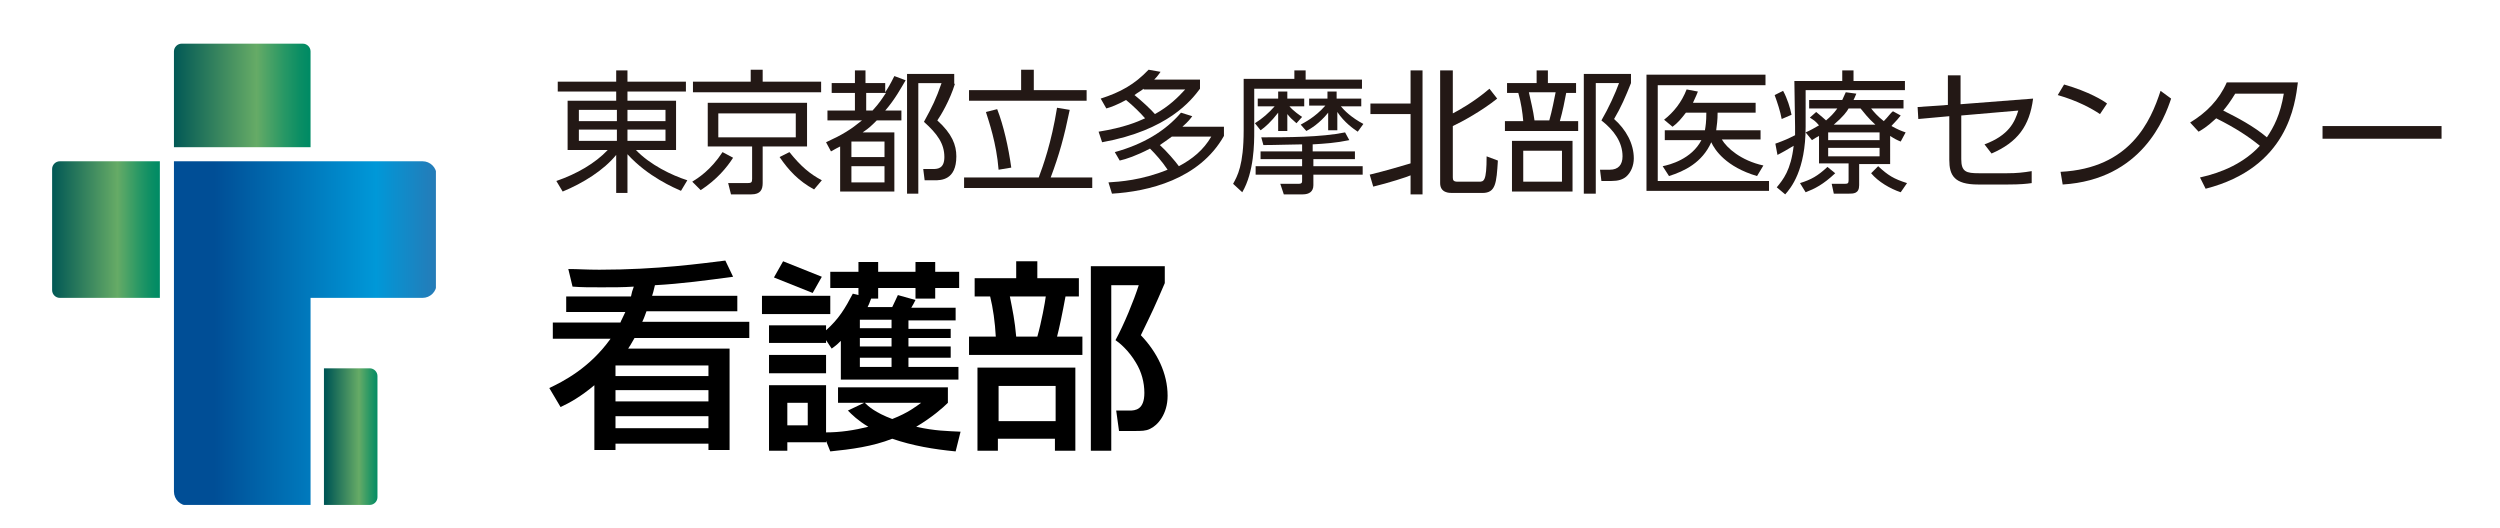 <?xml version="1.0" encoding="utf-8"?>
<!-- Generator: Adobe Illustrator 26.3.1, SVG Export Plug-In . SVG Version: 6.00 Build 0)  -->
<svg version="1.1" id="レイヤー_1" xmlns="http://www.w3.org/2000/svg" xmlns:xlink="http://www.w3.org/1999/xlink" x="0px"
	 y="0px" viewBox="0 0 355 75" style="enable-background:new 0 0 355 75;" xml:space="preserve">
<style type="text/css">
	
		.st0{clip-path:url(#SVGID_00000181791991420060969110000013585390220850457217_);fill:url(#SVGID_00000166662920981649727870000001496548414373669292_);}
	
		.st1{clip-path:url(#SVGID_00000064348602046445543590000001871880506084454846_);fill:url(#SVGID_00000152956193115657264590000017840030222136209809_);}
	
		.st2{clip-path:url(#SVGID_00000003823265981994319970000005588808537471187896_);fill:url(#SVGID_00000052081327185127480700000014287848337873344916_);}
	
		.st3{clip-path:url(#SVGID_00000069393752402453372880000003639825935712801439_);fill:url(#SVGID_00000057864472968370483280000006396215487523946640_);}
	.st4{enable-background:new    ;}
	.st5{fill:#231815;}
</style>
<g id="レイヤー_3">
</g>
<g>
	<g>
		<g>
			<g>
				<defs>
					<path id="SVGID_1_" d="M25.8,6.2c-0.6,0-1.1,0.5-1.1,1.1v13.6h19.4V7.3c0-0.6-0.5-1.1-1.1-1.1C43,6.2,25.8,6.2,25.8,6.2z"/>
				</defs>
				<clipPath id="SVGID_00000117661294194278039430000011896620897567650709_">
					<use xlink:href="#SVGID_1_"  style="overflow:visible;"/>
				</clipPath>
				
					<linearGradient id="SVGID_00000183241441863168972690000013645073921983695744_" gradientUnits="userSpaceOnUse" x1="-594.891" y1="344.884" x2="-592.628" y2="344.884" gradientTransform="matrix(8.573 0 0 -8.573 5124.433 2970.101)">
					<stop  offset="0" style="stop-color:#005755"/>
					<stop  offset="2.968980e-03" style="stop-color:#005755"/>
					<stop  offset="0.618" style="stop-color:#66AB66"/>
					<stop  offset="0.658" style="stop-color:#59A766"/>
					<stop  offset="0.814" style="stop-color:#299865"/>
					<stop  offset="0.932" style="stop-color:#0B8E64"/>
					<stop  offset="1" style="stop-color:#008B64"/>
				</linearGradient>
				
					<rect x="24.7" y="6.2" style="clip-path:url(#SVGID_00000117661294194278039430000011896620897567650709_);fill:url(#SVGID_00000183241441863168972690000013645073921983695744_);" width="19.4" height="14.7"/>
			</g>
		</g>
	</g>
	<g>
		<g>
			<g>
				<defs>
					<path id="SVGID_00000070811343984385215220000005966319576709878408_" d="M44.1,22.9H24.7v19.4v27.5c0,1.1,0.9,2,2,2h17.4V42.3
						H60c1.1,0,2-0.9,2-2V24.9c0-1.1-0.9-2-2-2H44.1z"/>
				</defs>
				<clipPath id="SVGID_00000011732105895545853660000013880725862807255978_">
					<use xlink:href="#SVGID_00000070811343984385215220000005966319576709878408_"  style="overflow:visible;"/>
				</clipPath>
				
					<linearGradient id="SVGID_00000122721684097538941870000013852557206775875519_" gradientUnits="userSpaceOnUse" x1="-624.437" y1="384.95" x2="-622.174" y2="384.95" gradientTransform="matrix(16.445 0 0 -16.445 10299.281 6377.769)">
					<stop  offset="0" style="stop-color:#004E96"/>
					<stop  offset="0.618" style="stop-color:#0098D8"/>
					<stop  offset="0.663" style="stop-color:#0892D1"/>
					<stop  offset="0.858" style="stop-color:#277AB6"/>
					<stop  offset="0.968" style="stop-color:#3271AC"/>
					<stop  offset="1" style="stop-color:#3271AC"/>
				</linearGradient>
				
					<rect x="24.7" y="22.9" style="clip-path:url(#SVGID_00000011732105895545853660000013880725862807255978_);fill:url(#SVGID_00000122721684097538941870000013852557206775875519_);" width="37.2" height="48.8"/>
			</g>
		</g>
	</g>
	<g>
		<g>
			<g>
				<defs>
					<path id="SVGID_00000111190658474113661380000013297097171477257128_" d="M8.5,22.9c-0.6,0-1.1,0.5-1.1,1.1v17.2
						c0,0.6,0.5,1.1,1.1,1.1h14.2V22.9H8.5z"/>
				</defs>
				<clipPath id="SVGID_00000006669776286668484460000015052682772051407522_">
					<use xlink:href="#SVGID_00000111190658474113661380000013297097171477257128_"  style="overflow:visible;"/>
				</clipPath>
				
					<linearGradient id="SVGID_00000049916972660459269090000000793816493088848288_" gradientUnits="userSpaceOnUse" x1="-579.548" y1="320.132" x2="-577.282" y2="320.132" gradientTransform="matrix(6.753 0 0 -6.753 3920.933 2194.355)">
					<stop  offset="0" style="stop-color:#005755"/>
					<stop  offset="2.968980e-03" style="stop-color:#005755"/>
					<stop  offset="0.618" style="stop-color:#66AB66"/>
					<stop  offset="0.658" style="stop-color:#59A766"/>
					<stop  offset="0.814" style="stop-color:#299865"/>
					<stop  offset="0.932" style="stop-color:#0B8E64"/>
					<stop  offset="1" style="stop-color:#008B64"/>
				</linearGradient>
				
					<rect x="7.4" y="22.9" style="clip-path:url(#SVGID_00000006669776286668484460000015052682772051407522_);fill:url(#SVGID_00000049916972660459269090000000793816493088848288_);" width="15.3" height="19.4"/>
			</g>
		</g>
	</g>
	<g>
		<g>
			<g>
				<defs>
					<path id="SVGID_00000149340024889176392730000006674233794425794490_" d="M46,52.3v19.4h6.5c0.6,0,1.1-0.5,1.1-1.1V53.4
						c0-0.6-0.5-1.1-1.1-1.1C52.5,52.3,46,52.3,46,52.3z"/>
				</defs>
				<clipPath id="SVGID_00000148638142746281906770000013120835862158697901_">
					<use xlink:href="#SVGID_00000149340024889176392730000006674233794425794490_"  style="overflow:visible;"/>
				</clipPath>
				
					<linearGradient id="SVGID_00000133520573694989990010000008061567867138039215_" gradientUnits="userSpaceOnUse" x1="-495.882" y1="204.223" x2="-493.618" y2="204.223" gradientTransform="matrix(3.376 0 0 -3.376 1720.337 751.537)">
					<stop  offset="0" style="stop-color:#005755"/>
					<stop  offset="2.968980e-03" style="stop-color:#005755"/>
					<stop  offset="0.618" style="stop-color:#66AB66"/>
					<stop  offset="0.658" style="stop-color:#59A766"/>
					<stop  offset="0.814" style="stop-color:#299865"/>
					<stop  offset="0.932" style="stop-color:#0B8E64"/>
					<stop  offset="1" style="stop-color:#008B64"/>
				</linearGradient>
				
					<rect x="46" y="52.3" style="clip-path:url(#SVGID_00000148638142746281906770000013120835862158697901_);fill:url(#SVGID_00000133520573694989990010000008061567867138039215_);" width="7.6" height="19.4"/>
			</g>
		</g>
	</g>
</g>
<g class="st4">
	<path d="M89.6,42.1c0.1-0.5,0.2-0.9,0.4-1.4c-1.5,0.1-2.9,0.1-4.6,0.1c-1.7,0-2.8,0-4.1-0.1l-0.6-2.5c1.4,0,2.5,0.1,4.4,0.1
		c8.3,0,14.6-0.9,17.9-1.3l1.1,2.3c-3.7,0.5-7.4,1-11.1,1.2c-0.2,0.9-0.3,1.2-0.4,1.5h12.1v2.2H91.8c-0.2,0.5-0.3,0.9-0.6,1.5h15.2
		v2.3H90.1c-0.5,0.9-0.7,1.2-0.9,1.5h14.4v14.4h-3V63H87.4v0.9h-3v-9.2c-1.9,1.6-3.5,2.5-4.8,3.1l-1.6-2.7c1.9-0.9,5.7-2.8,8.7-7
		h-8.2v-2.3h9.6c0.1-0.3,0.4-0.8,0.7-1.5h-8.4v-2.2H89.6z M87.4,51.9v1.5h13.2v-1.5L87.4,51.9L87.4,51.9z M87.4,55.4V57h13.2v-1.6
		H87.4z M87.4,59.1v1.7h13.2v-1.7H87.4z"/>
	<path d="M108.2,42h9.7v2.6h-9.7V42z M117.3,48.3v0.4h-8.1v-2.5h8.1v0.7c1.8-1.6,2.7-3.1,3.8-5.2l0.8,0.2v-1h-4v-2.3h4v-1.4h2.8v1.4
		h5.3v-1.4h2.8v1.4h3.4v2.3h-3.4v1.5h-2.8v-1.5h-5.3v1.5h-1c-0.3,0.8-0.3,0.8-0.5,1.2h3.5c0.5-1,0.5-1.1,0.8-1.7l2.5,0.7
		c-0.2,0.4-0.4,0.8-0.6,1.1h6.3v1.8H129v1.2h6V48h-6v1.2h6v1.6h-6v1.3h7.1v1.8h-16.7v-5.5c-0.4,0.4-0.6,0.6-1.3,1.1L117.3,48.3z
		 M109.2,50.4h8.1v2.6h-8.1V50.4z M117.3,62.6v0.2h-5.5V64h-2.6v-9.3h8.1v6.7c2,0,4-0.3,6-0.8c-1.5-0.9-2.3-1.7-2.9-2.3l2.3-1.1H119
		V55h15.6v2.2c-0.7,0.7-2.3,2.1-4.5,3.4c2.7,0.6,4.4,0.6,6.3,0.7l-0.7,2.8c-3.1-0.3-6.1-0.8-9-1.8c-2.8,1.1-5.8,1.5-8.8,1.8
		L117.3,62.6z M111.2,37.1l5.5,2.2l-1.3,2.3l-5.5-2.2L111.2,37.1z M111.8,57.2v3.2h2.9v-3.2H111.8z M122.1,45.4v1.2h4.5v-1.2H122.1z
		 M122.1,48v1.2h4.5V48H122.1z M122.1,50.8v1.3h4.5v-1.3H122.1z M122.8,57.2c0.5,0.5,1.5,1.4,3.9,2.3c2.3-0.9,3.4-1.8,4.1-2.3H122.8
		z"/>
	<path d="M138.4,39.5h5.9v-2.4h3v2.4h5.9v2.6h-1.9c-0.4,2.2-0.9,4.6-1.2,5.7h3.6v2.6h-16.1v-2.6h3.8c-0.1-2-0.4-4.1-0.8-5.7h-2.2
		V39.5z M152.7,52.2V64h-2.9v-1.7h-8.1V64h-2.9V52.2H152.7z M141.8,54.8v5h8.1v-5H141.8z M143.4,42.1c0.4,2,0.7,3.4,0.9,5.7h3
		c0.6-2.1,1.1-4.9,1.2-5.7H143.4z M154.9,64V37.8h10.5v2.4c-1.5,3.5-1.7,3.9-3.4,7.4c2.3,2.4,3.8,5.4,3.8,8.6c0,2.6-1.4,4.2-2.5,4.7
		c-0.6,0.3-1.2,0.3-2.3,0.3h-2.1l-0.4-2.9h1.9c0.8,0,2.1-0.1,2.1-2.5c0-1.5-0.4-3-1.2-4.3c-1-1.7-2.3-2.8-2.9-3.2
		c1.2-2.2,2.6-5.6,3.3-7.8h-3.9V64H154.9z"/>
</g>
<g>
	<g>
		<g>
			<path class="st5" d="M97.4,13h-8.3v1.3H96v7h-5.7c2,2.1,5.1,3.6,7.3,4.3l-0.9,1.5c-0.9-0.4-4.7-2-7.6-5.2v5.5h-1.6V22
				c-1.8,2.2-4.7,4-7.6,5.2L79,25.7c2.9-1,5.5-2.5,7.3-4.4h-5.7v-7h6.9V13h-8.3v-1.4h8.3V10h1.6v1.6h8.3C97.4,11.6,97.4,13,97.4,13z
				 M82.2,15.6v1.6h5.4v-1.6H82.2z M82.2,18.4V20h5.4v-1.6H82.2z M94.5,15.6h-5.4v1.6h5.4V15.6z M94.5,18.4h-5.4V20h5.4V18.4z"/>
			<path class="st5" d="M98.3,25.8c0.8-0.5,2.6-1.6,4.3-4.2l1.5,0.8c-0.9,1.4-2.3,3.1-4.6,4.6L98.3,25.8z M116.6,13.1H98.4v-1.5h8.2
				V9.9h1.7v1.7h8.3V13.1z M114.6,20.8h-6.3V26c0,0.9-0.3,1.6-1.6,1.6h-2.9l-0.4-1.6h2.7c0.6,0,0.7-0.1,0.7-0.6v-4.6h-6.3v-6.2h14.1
				L114.6,20.8L114.6,20.8z M113,16.1h-11v3.4h11V16.1z M112.1,21.6c1.6,2,2.9,3.1,4.6,4l-1.1,1.3c-2.2-1.2-3.6-2.7-4.9-4.6
				L112.1,21.6z"/>
			<path class="st5" d="M128.6,11.4c-0.6,1-1.5,2.7-2.9,4.3h2.3v1.4h-3.5c-0.7,0.7-1.1,1.1-2,1.7h4.5v8.4h-7.7v-6.4
				c-0.4,0.2-0.6,0.3-1.3,0.7l-0.7-1.3c2.4-1.1,3.5-1.8,5.1-3.1h-4.9v-1.4h3.9v-2.5h-3.3v-1.4h3.3V10h1.5v1.8h2.8v1.3
				c0.4-0.6,0.7-1.1,1.3-2.3L128.6,11.4z M125.6,20.1h-4.7v2.2h4.7V20.1z M125.6,23.6h-4.7v2.3h4.7V23.6z M123.9,15.7
				c1-1.1,1.3-1.6,1.9-2.5H123v2.5H123.9z M135.6,11.9c-0.7,2.3-2,4.5-2.5,5.2c2.1,1.9,2.7,3.5,2.7,5.1c0,3.4-2.2,3.4-3.1,3.4h-1.4
				l-0.2-1.6h1.4c0.7,0,1.6-0.1,1.6-1.7c0-1.9-1-3.3-2.9-5c1.2-2.2,1.7-3.2,2.5-5.5h-3.3v15.7h-1.6v-17h6.7v1.4
				C135.5,11.9,135.6,11.9,135.6,11.9z"/>
			<path class="st5" d="M147.5,25.2c0.6-1.6,1.8-4.9,2.6-9.9l1.8,0.3c-0.8,3.9-1.5,6.4-2.7,9.6h5.9v1.5h-18.2v-1.5H147.5z
				 M146.8,9.9v2.9h7.5v1.5h-16.7v-1.5h7.4V9.9H146.8z M141.8,24.1c-0.3-3.8-1.4-6.9-1.8-8.2l1.6-0.4c0.9,2.3,1.6,5.4,2,8.3
				L141.8,24.1z"/>
			<path class="st5" d="M156.3,14c2.8-0.9,4.8-2,6.8-4.1l1.7,0.3c-0.3,0.4-0.4,0.6-0.9,1.1h6.5v1.3c-1.2,1.6-4.5,5.9-13.9,7.6
				l-0.5-1.5c3.7-0.6,5.5-1.4,6.6-1.9c-0.6-0.7-1.7-1.8-2.7-2.6c-1.3,0.7-2.1,1-2.8,1.2L156.3,14z M158.3,21.6c4-1.1,7.2-3,9.4-5.6
				l1.6,0.5c-0.3,0.4-0.5,0.7-1.4,1.5h5.9v1.3c-3.5,6.2-10.8,7.9-15.9,8.2l-0.5-1.6c1.6-0.1,4.7-0.3,8.4-1.8c-0.8-1.2-1.7-2.2-2.5-3
				c-1.9,1-3.4,1.5-4.3,1.7L158.3,21.6z M162.4,12.6c-0.5,0.4-0.8,0.5-1.3,0.9c1,0.8,2.4,2.1,2.9,2.7c2-1.1,3.3-2.4,4.3-3.5h-5.9
				V12.6z M166.4,19.4c-0.7,0.5-1.1,0.8-1.7,1.2c0.9,0.8,2.2,2.3,2.7,3c1.9-1,3.5-2.3,4.6-4.2C172,19.4,166.4,19.4,166.4,19.4z"/>
			<path class="st5" d="M183.8,11.3V10h1.6v1.3h8v1.3h-15.3v6c0,1.7,0,5.8-1.7,8.7l-1.3-1.2c0.6-1.1,1.5-2.6,1.5-7.6v-7.3h7.2V11.3z
				 M184.1,17.5c-0.7-0.6-0.9-0.8-1.3-1.3v2.4h-1.3V16c-1,1.3-1.9,2.1-2.5,2.5l-0.8-1c1.1-0.7,1.9-1.4,2.8-2.4h-2.4V14h2.9v-1h1.3v1
				h2.4v1.1h-2.1c0.6,0.7,1.5,1.3,1.8,1.5L184.1,17.5z M186.5,21.5h5.9v1.1h-5.9v1h7v1.2h-7v1.5c0,0.9-0.6,1.3-1.5,1.3h-2.7
				l-0.5-1.5h2.6c0.5,0,0.5-0.2,0.5-0.5v-0.8h-6.6v-1.2h6.6v-1H179v-1.1h5.9v-1c-1.2,0-3.7,0.1-5.5,0.1l-0.3-1.1
				c3.6,0,8.5,0,11.9-0.7l0.6,1.1c-1.9,0.4-3.5,0.5-5.2,0.6v1H186.5z M192.8,18.7c-0.6-0.4-1.9-1.3-2.9-2.8v2.6h-1.3V16
				c-1.2,1.5-2.5,2.3-3.1,2.6l-0.8-0.9c0.5-0.3,2-1,3.5-2.7h-2.3v-1h2.6v-1h1.3v1h3.5v1.1h-2.9c0.5,0.6,1.5,1.6,3.2,2.5L192.8,18.7z
				"/>
			<path class="st5" d="M194.5,24.8c2.1-0.5,4.8-1.3,5.8-1.6v-7h-5.7v-1.5h5.7V10h1.7v17.6h-1.7v-2.7c-0.4,0.2-3.2,1.1-5.3,1.6
				L194.5,24.8z M206.3,10v6.1c0.6-0.3,3-1.6,5.2-3.5l1.1,1.4c-2.1,1.7-5,3.3-6.3,3.9v7.3c0,0.4,0.1,0.6,0.7,0.6h3
				c0.7,0,1.1,0,1.1-3.6l1.6,0.6c-0.2,3.2-0.3,4.6-2.2,4.6h-4.3c-0.4,0-1.7,0-1.7-1.4V10H206.3z"/>
			<path class="st5" d="M218.2,11.7V10h1.6v1.8h4v1.4h-1.4c-0.2,1.1-0.5,2.6-0.9,4h2.6v1.4h-10.4v-1.4h2.6c-0.1-1.2-0.3-2.6-0.7-4
				H214v-1.4h4.2V11.7z M223.3,27.2h-8.6V20h8.6V27.2z M221.8,21.4h-5.5v4.4h5.5V21.4z M220,17.1c0.4-1.4,0.7-3,0.9-4h-3.8
				c0.3,1.4,0.6,2.5,0.8,4H220z M224.9,27.5v-17h6.7v1.3c-0.8,2-1.4,3.4-2.4,5.1c1.7,1.5,2.8,3.5,2.8,5.6c0,1-0.4,2-1.1,2.6
				c-0.5,0.4-1.1,0.6-2.1,0.6h-1.4l-0.2-1.6h1.4c1.2,0,1.8-0.7,1.8-1.9c0-2-1.2-3.7-3-5.1c1-1.7,2-3.9,2.5-5.3h-3.3v15.7H224.9z"/>
			<path class="st5" d="M250.7,10.6v1.5h-15.3v13.6h15.8v1.4h-17.4V10.6H250.7z M250,18.4v1.4h-5.5c0.7,1.2,2.7,3,5.9,3.7l-0.9,1.5
				c-4.4-1.3-6-3.7-6.5-4.8c-1.3,2.9-3.8,4.1-6,4.8l-0.9-1.4c1-0.2,4.1-1,5.5-3.7h-5.2v-1.4h5.7c0.1-0.6,0.2-1.2,0.2-2.5h-2.9
				c-0.7,0.9-1.1,1.4-1.9,2l-1.2-1c1.4-1.1,2.5-2.5,3.2-4.3l1.6,0.3c-0.3,0.8-0.5,1.1-0.7,1.6h8.9V16h-5.4c0,1.1-0.1,1.7-0.2,2.5
				h6.3L250,18.4L250,18.4z"/>
			<path class="st5" d="M254.8,11.5h6.8V10h1.6v1.5h7.3v1.3h-14.1V18c0,6.2-2.1,8.7-2.9,9.6l-1.2-1c0.9-1.1,2-2.4,2.4-5.9
				c-1,0.6-1.7,1-2.3,1.3l-0.3-1.6c1.4-0.5,1.8-0.7,2.8-1.2c0-0.3,0-0.7,0-1.2L254.8,11.5L254.8,11.5z M253,16.9
				c-0.2-1.1-0.6-2.3-1-3.4l1.2-0.6c0.6,1.1,1,2.4,1.2,3.4L253,16.9z M255.6,26c1.6-0.5,2.5-1,3.9-2.3l1.1,0.9
				c-1.7,1.6-2.9,2.2-4.2,2.7L255.6,26z M268.4,23.3H264v3c0,1.2-0.8,1.2-1.5,1.2h-2.1l-0.3-1.4h1.9c0.4,0,0.5-0.1,0.5-0.5v-2.4
				h-4.2v-3.9c-0.4,0.2-0.5,0.3-1,0.6l-0.9-1.1c0.7-0.3,1.2-0.6,1.9-1c-0.6-0.7-0.7-0.7-1.3-1.1l0.9-0.8c0.6,0.5,1.2,1,1.4,1.2
				c0.6-0.5,1.1-1,1.6-1.7h-4v-1.2h4.7c0.2-0.4,0.3-0.7,0.5-1.1l1.5,0.2c-0.2,0.5-0.3,0.7-0.4,0.9h7.1v1.2h-4.6
				c0.4,0.5,0.9,1.1,1.8,1.8c0.6-0.6,1-1.2,1.3-1.4l1.1,0.6c-0.6,0.8-1.3,1.4-1.3,1.5c0.9,0.5,1.4,0.7,2,0.9l-0.7,1.3
				c-0.5-0.2-0.9-0.4-1.5-0.8V23.3z M266.9,18.8h-7.3v1.1h7.3V18.8z M266.9,21h-7.3v1.2h7.3V21z M266.3,17.7c-1.1-1-1.6-1.7-2.1-2.3
				h-1.7c-0.2,0.4-0.8,1.2-2.1,2.3H266.3z M266.7,23.6c1.4,1.3,2.2,1.8,4.1,2.4l-0.9,1.3c-1.5-0.5-3.2-1.5-4.2-2.7L266.7,23.6z"/>
			<path class="st5" d="M272.4,16.9l-0.1-1.7l4.3-0.3v-4.2h1.8v4.1l10.3-0.8c-0.5,3.9-2.2,6.2-5.9,7.8l-1-1.3
				c3.5-1.3,4.3-3.2,4.8-4.8l-8.1,0.7v6.2c0,1.8,0.7,2,2.5,2h4c1.4,0,2.3-0.1,3.5-0.3V26c-0.7,0.1-1.6,0.2-3.4,0.2h-4.2
				c-3.4,0-4.1-1.3-4.1-3.5v-6.2L272.4,16.9z"/>
			<path class="st5" d="M298.2,16.2c-1.2-0.8-3.2-1.9-6-2.7l0.9-1.5c3.5,1,5.6,2.3,6.1,2.7L298.2,16.2z M292.6,24.4
				c9.9-0.5,12.8-7.2,14.2-11.5l1.5,1.1c-0.9,2.7-4.1,11.5-15.4,12.2L292.6,24.4z"/>
			<path class="st5" d="M311,17.4c2.3-1.4,4.1-3.2,5.2-5.7h10.1c-0.4,3.1-1.4,12.1-13.1,15.1l-0.8-1.6c3.2-0.7,6.3-2.1,8.5-4.5
				c-1.6-1.3-3.4-2.5-6.2-3.9c-0.6,0.5-1.1,1.1-2.5,1.9L311,17.4z M317.4,13.3c-0.8,1.3-1.2,1.8-1.7,2.4c2,1,4.3,2.2,6.2,3.8
				c1-1.5,1.9-3.2,2.4-6.2H317.4z"/>
			<path class="st5" d="M346.7,17.9v1.8h-16.9v-1.8H346.7z"/>
		</g>
	</g>
</g>
</svg>
